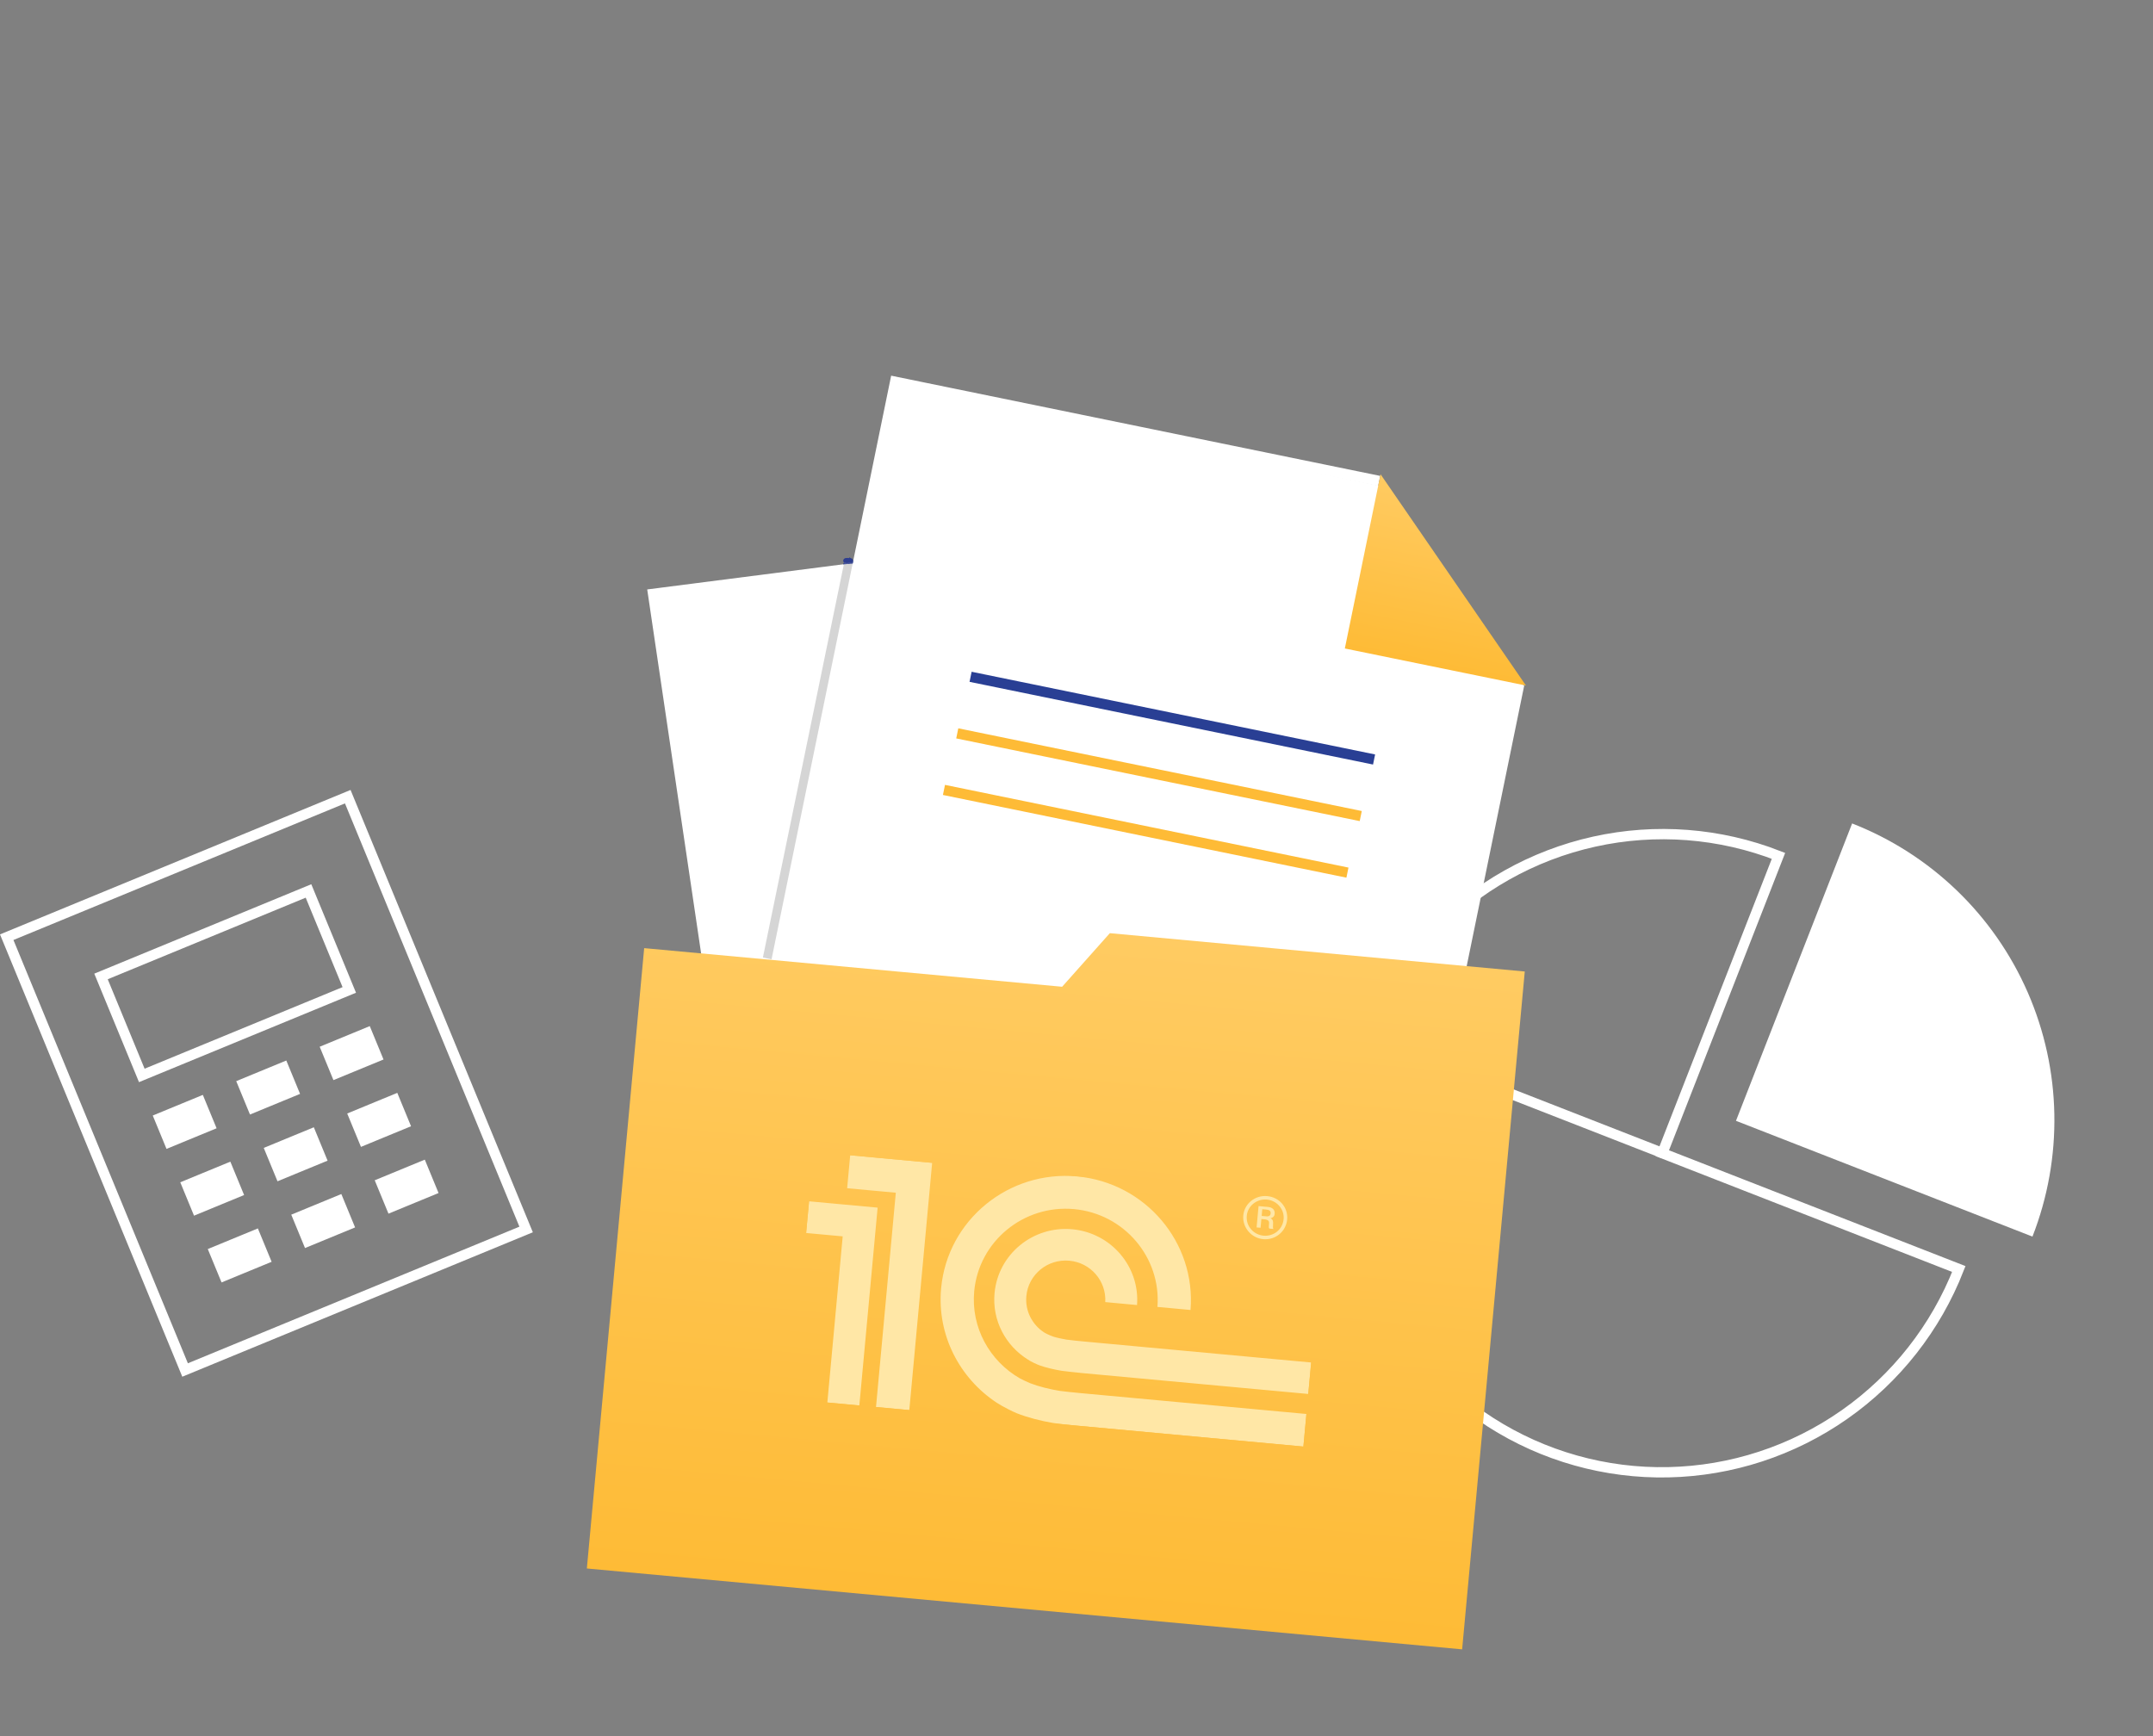 <?xml version="1.0" encoding="UTF-8"?> <svg xmlns="http://www.w3.org/2000/svg" width="460" height="371" viewBox="0 0 460 371" fill="none"><rect x="0" y="0" width="460" height="371" fill="#808080" stroke="none"/><path d="M434.245 264.233C440.827 247.382 440.466 228.614 433.24 212.058C426.015 195.502 412.517 182.515 395.717 175.953L370.9 239.492L434.245 264.233Z" fill="white"></path><path d="M379.982 182.878C367.453 177.985 353.751 176.928 340.607 179.841C327.463 182.754 315.468 189.506 306.139 199.243C296.809 208.981 290.565 221.266 288.195 234.546C285.825 247.826 287.436 261.504 292.824 273.85C298.212 286.197 307.136 296.657 318.466 303.908C329.796 311.159 343.024 314.875 356.478 314.587C369.931 314.299 383.005 310.019 394.046 302.289C405.088 294.559 413.601 283.725 418.51 271.159L355.165 246.417L379.982 182.878Z" stroke="white" stroke-width="2.2" stroke-miterlimit="10"></path><path d="M355.182 246.375L291.836 221.633" stroke="white" stroke-width="2.2" stroke-miterlimit="10"></path><rect x="1.436" y="200.258" width="78.808" height="100.024" transform="rotate(-22.396 1.436 200.258)" stroke="white" stroke-width="2.2"></rect><rect x="21.581" y="208.645" width="47.948" height="22.874" transform="rotate(-22.396 21.581 208.645)" stroke="white" stroke-width="2.2"></rect><rect x="34.073" y="238.961" width="9.373" height="5.515" transform="rotate(-22.396 34.073 238.961)" fill="white" stroke="white" stroke-width="2.2"></rect><rect x="39.952" y="253.227" width="9.373" height="5.515" transform="rotate(-22.396 39.952 253.227)" fill="white" stroke="white" stroke-width="2.2"></rect><rect x="45.831" y="267.492" width="9.373" height="5.515" transform="rotate(-22.396 45.831 267.492)" fill="white" stroke="white" stroke-width="2.2"></rect><rect x="51.907" y="231.614" width="9.373" height="5.515" transform="rotate(-22.396 51.907 231.614)" fill="white" stroke="white" stroke-width="2.2"></rect><rect x="57.786" y="245.879" width="9.373" height="5.515" transform="rotate(-22.396 57.786 245.879)" fill="white" stroke="white" stroke-width="2.2"></rect><rect x="63.665" y="260.145" width="9.373" height="5.515" transform="rotate(-22.396 63.665 260.145)" fill="white" stroke="white" stroke-width="2.2"></rect><rect x="69.739" y="224.262" width="9.373" height="5.515" transform="rotate(-22.396 69.739 224.262)" fill="white" stroke="white" stroke-width="2.2"></rect><rect x="75.618" y="238.528" width="9.373" height="5.515" transform="rotate(-22.396 75.618 238.528)" fill="white" stroke="white" stroke-width="2.2"></rect><rect x="81.497" y="252.797" width="9.373" height="5.515" transform="rotate(-22.396 81.497 252.797)" fill="white" stroke="white" stroke-width="2.2"></rect><path d="M138.28 125.949L215.362 116.058L218.597 284.742L163.142 293.846L138.28 125.949Z" fill="white"></path><path d="M181.5 119.796L164 204.808" stroke="#D5D5D5" stroke-width="2.05"></path><path d="M294.67 102.768L191.258 81.57L152.367 271.352L293.029 300.177L324.591 146.204" stroke="white" stroke-width="2.2"></path><path d="M153.248 271.473L191.877 82.373L296.091 104.079L294.906 133.555L325.419 146.291L291.711 300.061L153.248 271.473Z" fill="white"></path><path d="M287.332 138.566L294.963 101.34L326.032 146.487L287.332 138.566Z" fill="url(#paint0_linear_804_1073)"></path><path d="M207.371 144.617L293.579 162.288" stroke="#293F94" stroke-width="2.2"></path><path d="M204.523 156.703L290.731 174.374" stroke="#febb36" stroke-width="2.2"></path><path d="M201.682 168.789L287.889 186.46" stroke="#febb36" stroke-width="2.2"></path><path d="M237.125 199.397L226.931 210.846L137.632 202.594L125.384 335.149L312.393 352.429L325.776 207.589L237.125 199.397Z" fill="url(#paint1_linear_804_1073)"></path><g clip-path="url(#clip0_804_1073)"><mask id="mask0_804_1073" style="mask-type:luminance" maskUnits="userSpaceOnUse" x="-370" y="81" width="1132" height="1123"><path d="M-369.938 1107.48L667.118 1203.31L761.927 177.286L-275.129 81.458L-369.938 1107.48Z" fill="white"></path></mask><g mask="url(#mask0_804_1073)"><path d="M226.435 297.201C224.331 296.866 221.924 296.273 220.05 295.544C219.699 295.407 218.256 294.726 217.892 294.519C211.474 290.828 207.425 283.692 208.144 275.913C209.13 265.244 218.706 257.364 229.497 258.361C240.192 259.35 248.117 268.697 247.292 279.259L254.36 279.913C255.541 265.496 244.736 252.726 230.142 251.377C215.461 250.021 202.42 260.732 201.078 275.26C200.152 285.276 205.04 294.513 212.965 299.734C214.398 300.661 216.483 301.672 217.196 301.962C219.507 302.882 222.381 303.617 224.959 304.051C225.834 304.198 228.909 304.517 229.806 304.604L278.478 309.101L279.122 302.136L230.532 297.646C229.885 297.586 227.064 297.301 226.435 297.201ZM231.548 286.644C231.034 286.597 228.348 286.331 227.855 286.244C227.02 286.095 225.812 285.859 225.045 285.609C224.181 285.292 223.379 284.905 223.023 284.667C220.528 283.02 218.992 280.107 219.285 276.943C219.71 272.339 223.823 268.954 228.478 269.384C233.036 269.805 236.41 273.734 236.144 278.229L242.935 278.857C243.548 270.656 237.412 263.435 229.099 262.667C220.693 261.89 213.257 268 212.489 276.315C211.947 282.178 214.876 287.556 219.594 290.494C220.315 291.005 221.704 291.6 222.102 291.742C223.466 292.235 225.319 292.657 226.832 292.908C227.39 293.006 230.144 293.282 230.726 293.339L230.725 293.349L279.515 297.858L280.137 291.134L231.548 286.644ZM194.279 301.295L187.164 300.637L191.395 254.856L180.998 253.896L181.648 246.855L199.16 248.473L194.279 301.295ZM172.861 256.692L172.235 263.462L180.047 264.184L176.767 299.676L183.603 300.308L187.509 258.045L172.861 256.692Z" fill="#FFE7A6"></path><path d="M270.743 255.582C268.181 255.345 265.868 257.171 265.634 259.708C265.399 262.245 267.33 264.544 269.893 264.781C272.534 265.025 274.772 263.111 275.007 260.574C275.241 258.037 273.384 255.826 270.743 255.582ZM269.962 264.033C267.846 263.837 266.174 262.023 266.381 259.777C266.578 257.645 268.558 256.126 270.675 256.321C272.79 256.517 274.449 258.372 274.252 260.504C274.045 262.75 272.077 264.228 269.962 264.033Z" fill="#FFE7A6"></path><path d="M271.993 261.557C272.041 261.045 272.008 260.562 271.433 260.319C272.199 260.133 272.316 259.659 272.343 259.367C272.452 258.19 271.386 257.94 270.941 257.899L268.898 257.711L268.477 262.27L269.328 262.348L269.501 260.478L270.172 260.54C271.137 260.629 271.177 261.076 271.14 261.478C271.068 262.255 271.054 262.402 271.229 262.524L272.083 262.603C271.915 262.401 272.002 262.265 271.993 261.557ZM270.568 259.906L269.563 259.813L269.695 258.377L270.556 258.457C271.152 258.512 271.539 258.735 271.488 259.288C271.461 259.58 271.279 259.971 270.568 259.906Z" fill="#FFE7A6"></path></g></g><path d="M180.211 120.529C180.332 120.529 180.508 120.505 180.629 120.505C180.693 120.505 181.013 120.47 181.076 120.459C181.125 120.451 181.271 120.385 181.32 120.383C181.392 120.38 181.932 120.316 182 120.293C182.038 120.28 180.856 120.498 180.892 120.482C180.949 120.457 181.458 120.425 181.52 120.414C181.682 120.386 181.796 120.383 181.961 120.383C182.011 120.383 182.036 120.383 182.086 120.383C182.11 120.383 182.189 120.379 182.166 120.344C182.166 120.344 182.211 120.136 182.211 120.114M182.211 120.114C182.212 120.061 182.207 120.165 182.211 120.114ZM182.211 120.114C182.213 120.092 182.219 120.07 182.219 120.049M182.219 120.049C182.219 120.042 182.223 120.016 182.218 120.009C182.216 120.006 182.217 120.053 182.219 120.049ZM182.219 120.049C182.228 120.028 182.234 119.945 182.234 119.922C182.234 119.898 182.234 119.877 182.225 119.854C182.216 119.832 182.185 119.821 182.166 119.811C182.093 119.774 182.011 119.75 181.933 119.727C181.853 119.703 181.771 119.686 181.691 119.664C181.604 119.641 181.523 119.61 181.441 119.574C181.326 119.522 181.201 119.477 181.076 119.454C181.016 119.444 180.954 119.439 180.892 119.438C180.83 119.437 180.768 119.431 180.706 119.43C180.613 119.429 180.523 119.426 180.44 119.475C180.381 119.51 180.352 119.581 180.336 119.645C180.298 119.793 180.325 119.939 180.336 120.088C180.339 120.132 180.344 120.175 180.344 120.219C180.344 120.251 180.349 120.288 180.34 120.319C180.333 120.341 180.323 120.362 180.312 120.383C180.306 120.395 180.293 120.403 180.287 120.414C180.282 120.425 180.273 120.431 180.268 120.442C180.262 120.455 180.259 120.471 180.246 120.477" stroke="#2E3E8F" stroke-width="0.1" stroke-linecap="square"></path><path d="M180.23 120.508C180.22 120.507 180.21 120.5 180.199 120.5" stroke="#2E3E8F" stroke-width="0.1" stroke-linecap="square"></path><path d="M181.232 119.747C181.142 119.747 181.052 119.747 180.961 119.747C180.947 119.747 180.904 119.753 180.917 119.747C180.92 119.745 180.933 119.744 180.933 119.744C180.965 119.737 180.998 119.73 181.031 119.724C181.043 119.722 181.138 119.698 181.138 119.72C181.138 119.746 181.103 119.735 181.083 119.735C181.033 119.735 180.982 119.738 180.933 119.734C180.893 119.731 180.859 119.722 180.818 119.724C180.79 119.724 180.75 119.724 180.724 119.738C180.716 119.742 180.711 119.75 180.703 119.754C180.694 119.759 180.702 119.77 180.693 119.78C180.684 119.789 180.677 119.796 180.665 119.802C180.665 119.802 180.649 119.807 180.656 119.809C180.667 119.812 180.682 119.809 180.693 119.809C180.709 119.809 180.724 119.819 180.74 119.821C180.766 119.824 180.795 119.821 180.822 119.821C180.907 119.821 180.991 119.821 181.075 119.821C181.16 119.821 181.24 119.813 181.323 119.803C181.358 119.799 181.389 119.776 181.424 119.774C181.458 119.772 181.486 119.794 181.518 119.794C181.544 119.794 181.57 119.794 181.596 119.794C181.621 119.794 181.664 119.803 181.686 119.793C181.702 119.785 181.719 119.786 181.736 119.779C181.778 119.761 181.715 119.786 181.74 119.786C181.749 119.786 181.754 119.782 181.742 119.782C181.732 119.782 181.723 119.782 181.713 119.782C181.693 119.782 181.681 119.79 181.662 119.778" stroke="#2E3E8F" stroke-linecap="square"></path><path d="M180.403 120.248C180.403 120.272 180.411 120.315 180.402 120.338C180.391 120.363 180.371 120.393 180.352 120.412C180.344 120.42 180.334 120.427 180.324 120.434C180.324 120.435 180.306 120.446 180.307 120.447C180.315 120.455 180.343 120.451 180.353 120.451C180.392 120.451 180.433 120.455 180.47 120.439C180.49 120.431 180.507 120.42 180.528 120.414C180.542 120.41 180.556 120.398 180.57 120.396C180.585 120.395 180.532 120.376 180.527 120.374C180.498 120.362 180.463 120.353 180.436 120.337C180.435 120.336 180.467 120.334 180.472 120.335C180.49 120.339 180.506 120.352 180.524 120.353C180.525 120.353 180.499 120.353 180.493 120.354C180.488 120.355 180.451 120.362 180.45 120.355C180.445 120.33 180.479 120.298 180.492 120.28C180.493 120.279 180.514 120.248 180.516 120.264C180.521 120.309 180.449 120.266 180.435 120.252C180.416 120.234 180.441 120.244 180.45 120.252C180.477 120.277 180.503 120.304 180.532 120.326C180.563 120.35 180.589 120.34 180.616 120.318C180.621 120.314 180.597 120.314 180.594 120.315C180.582 120.317 180.568 120.33 180.561 120.34C180.542 120.367 180.709 120.362 180.711 120.367C180.715 120.379 180.625 120.408 180.616 120.411C180.6 120.417 180.549 120.426 180.566 120.427C180.591 120.429 180.615 120.427 180.639 120.427C180.662 120.427 180.686 120.43 180.708 120.422C180.726 120.414 180.752 120.423 180.768 120.414C180.782 120.406 180.813 120.411 180.828 120.41C180.874 120.406 180.919 120.4 180.964 120.389C180.966 120.388 180.984 120.382 180.972 120.381C180.934 120.377 180.896 120.382 180.858 120.376C180.821 120.37 180.786 120.359 180.75 120.348C180.715 120.337 180.784 120.335 180.791 120.335C180.984 120.326 181.178 120.31 181.372 120.31C181.378 120.31 181.418 120.31 181.388 120.31C181.301 120.309 181.213 120.305 181.126 120.307C181.063 120.307 180.981 120.299 180.922 120.328C180.92 120.329 180.903 120.333 180.906 120.336C180.922 120.352 180.97 120.356 180.991 120.361C181.041 120.372 181.093 120.383 181.143 120.37C181.172 120.362 181.198 120.346 181.23 120.34C181.302 120.325 181.379 120.337 181.452 120.333C181.501 120.331 181.538 120.299 181.585 120.287C181.646 120.271 181.716 120.248 181.779 120.248C181.818 120.248 181.855 120.263 181.894 120.263C181.937 120.263 181.979 120.255 182.022 120.255C182.051 120.255 182.097 120.27 182.118 120.287" stroke="#2E3E8F" stroke-width="0.1" stroke-linecap="square"></path><path d="M182.139 120.07C182.139 120.117 182.139 120.164 182.139 120.211C182.139 120.223 182.127 120.233 182.119 120.241C182.11 120.25 182.101 120.243 182.09 120.243C182.06 120.24 182.03 120.254 182.021 120.222C182.018 120.213 182.017 120.205 182.018 120.195C182.019 120.184 182.029 120.184 182.033 120.176" stroke="#2E3E8F" stroke-width="0.1" stroke-linecap="square"></path><defs><linearGradient id="paint0_linear_804_1073" x1="314.312" y1="105.306" x2="306.681" y2="142.532" gradientUnits="userSpaceOnUse"><stop stop-color="#ffcb62"></stop><stop offset="1" stop-color="#febb36"></stop></linearGradient><linearGradient id="paint1_linear_804_1073" x1="232.272" y1="198.949" x2="218.888" y2="343.789" gradientUnits="userSpaceOnUse"><stop stop-color="#ffcb62"></stop><stop offset="1" stop-color="#febb36"></stop></linearGradient><clipPath id="clip0_804_1073"><rect width="109.992" height="53.073" fill="white" transform="translate(173.836 246.133) rotate(5.279)"></rect></clipPath></defs></svg> 